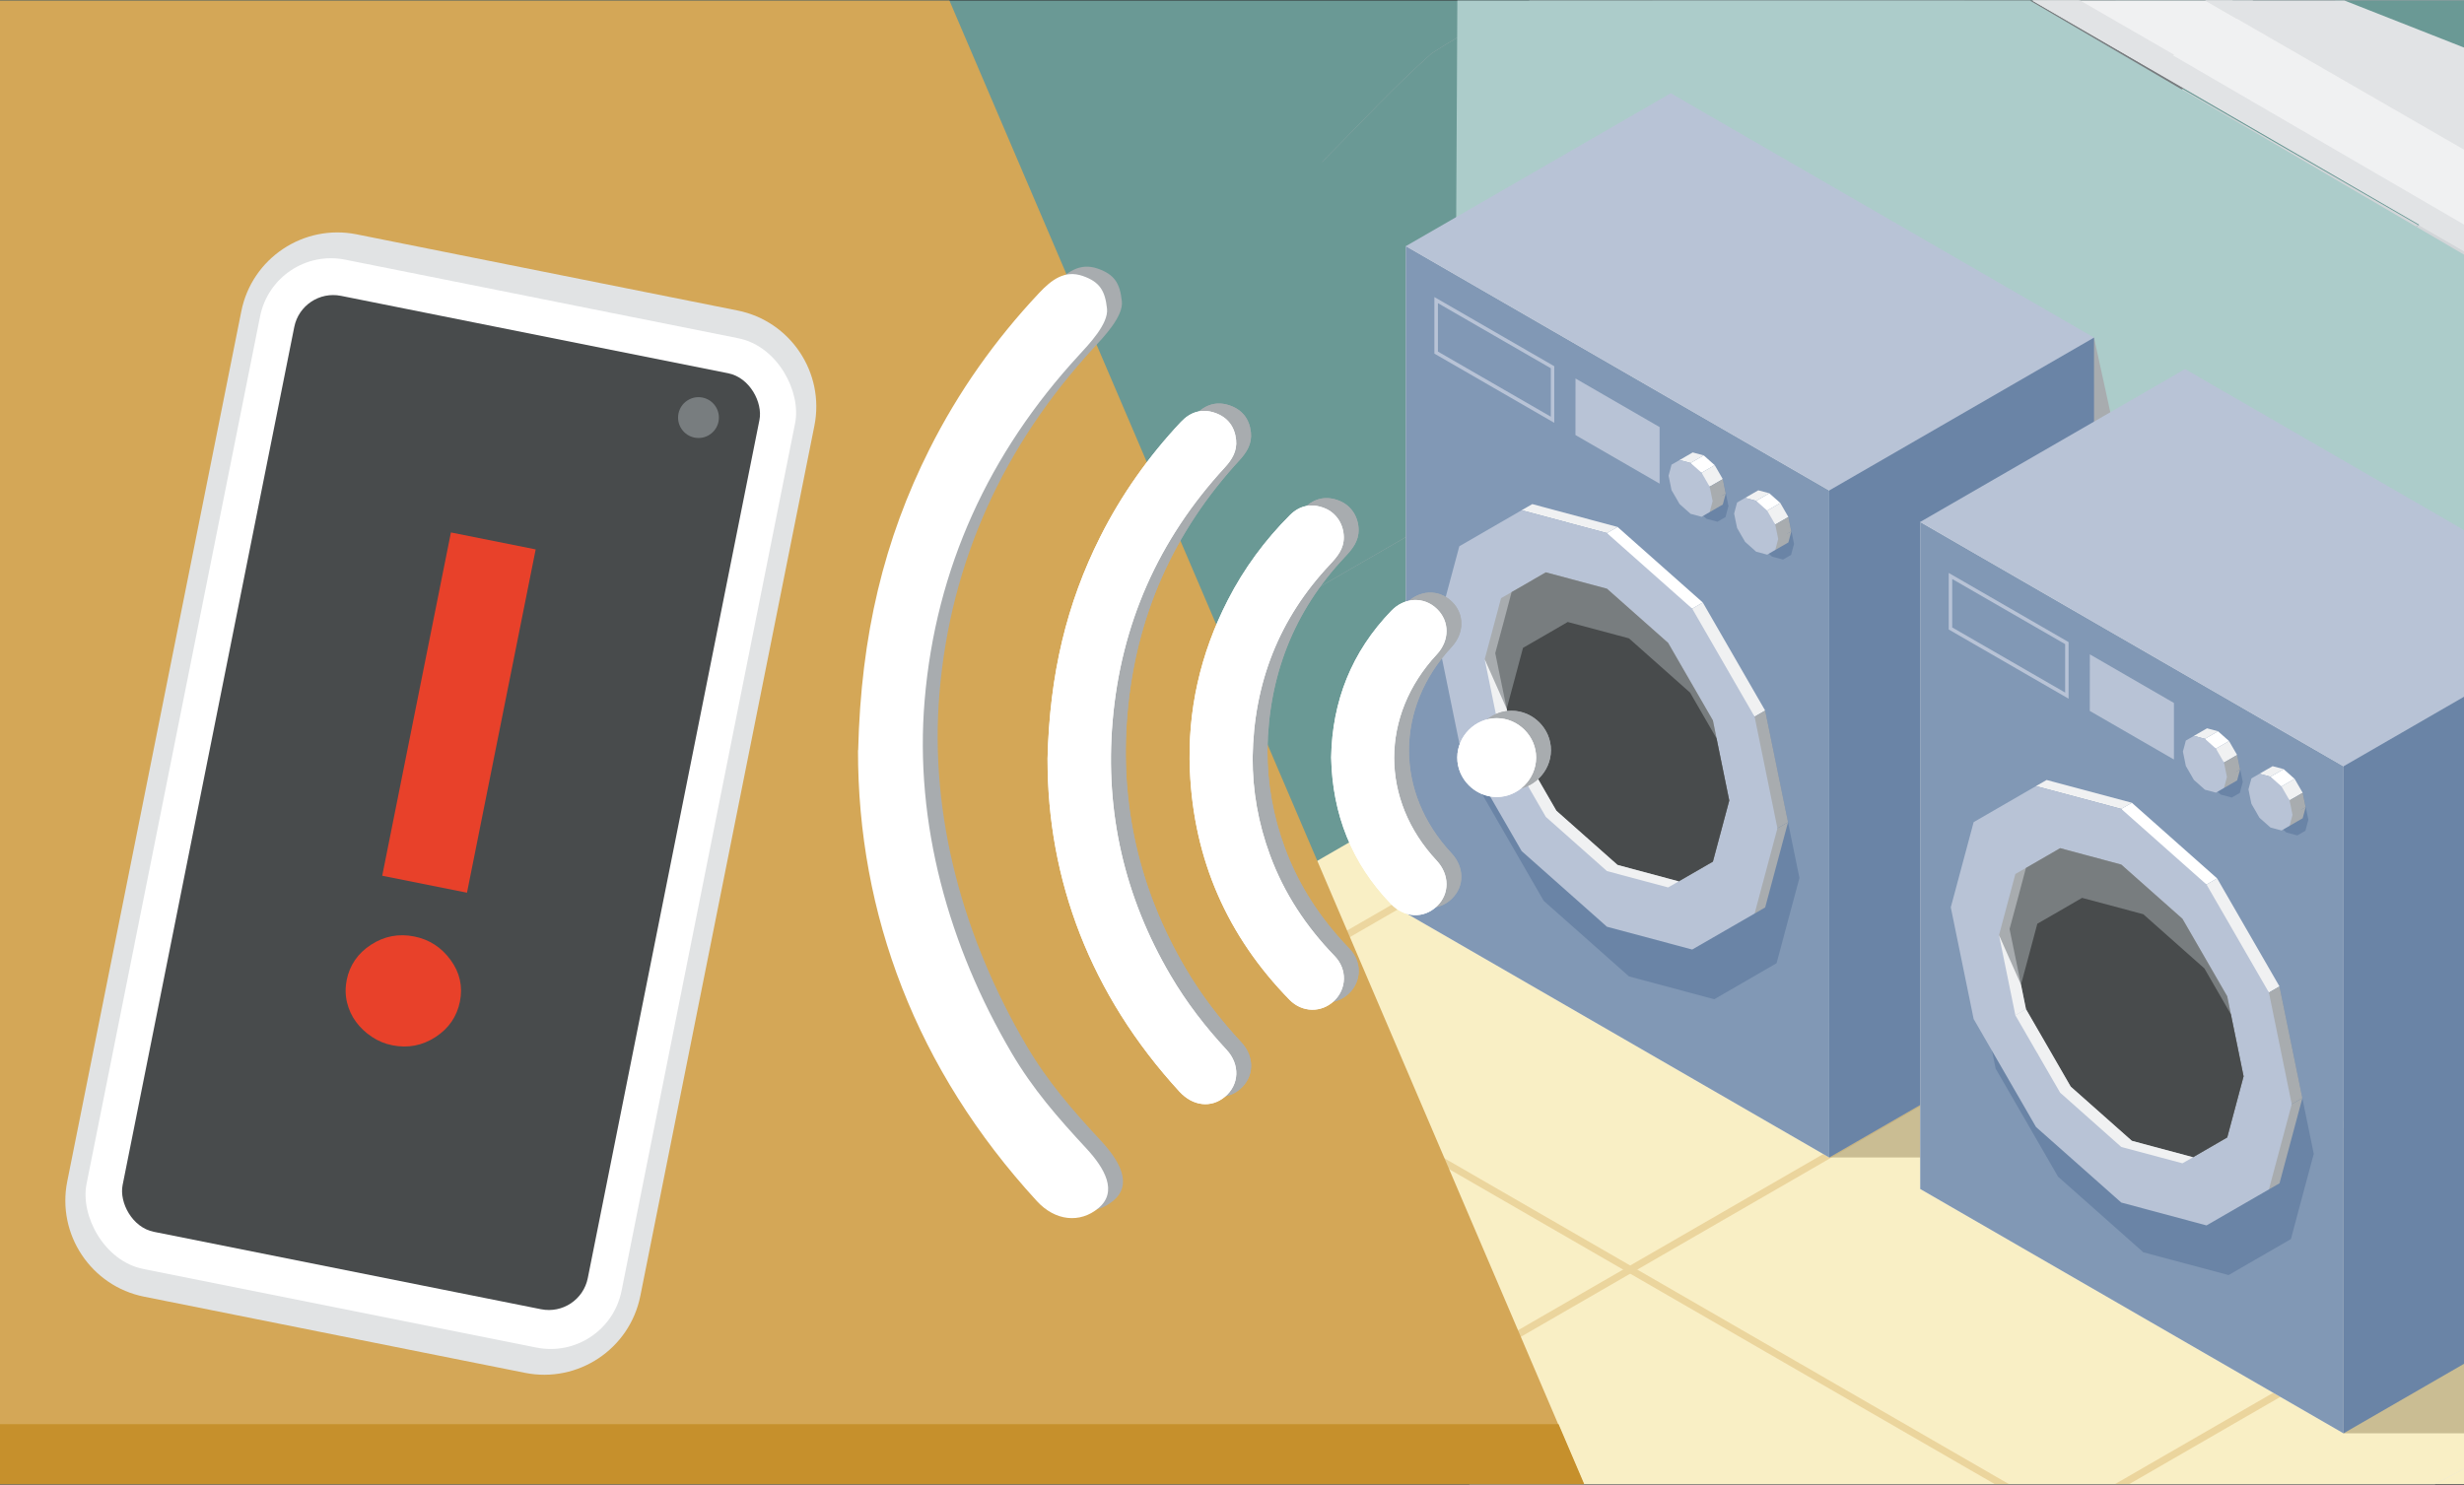 <?xml version="1.0" encoding="UTF-8"?><svg id="Squarish" xmlns="http://www.w3.org/2000/svg" xmlns:xlink="http://www.w3.org/1999/xlink" viewBox="0 0 443 267"><rect x="0" y="0" width="443" height="267" fill="#333333" stroke="none"/><defs><style>.cls-1,.cls-2{fill:#fff;}.cls-3{fill:#6a84a6;}.cls-3,.cls-2,.cls-4,.cls-5,.cls-6,.cls-7,.cls-8,.cls-9,.cls-10,.cls-11,.cls-12,.cls-13,.cls-14,.cls-15,.cls-16,.cls-17,.cls-18,.cls-19,.cls-20,.cls-21{fill-rule:evenodd;}.cls-22,.cls-4,.cls-10,.cls-15{fill:#d4a757;}.cls-23{fill:#c6902c;}.cls-24,.cls-7{fill:#f9efc5;}.cls-5,.cls-25{fill:#484b4c;}.cls-6,.cls-26{fill:#d2d5d8;}.cls-27,.cls-19{fill:#787d7f;}.cls-28,.cls-21{fill:#a8acaf;}.cls-8{fill:url(#GradientFill_59);}.cls-9{fill:#acccca;}.cls-10{opacity:.34;}.cls-11{fill:#e1e3e5;}.cls-29{clip-path:url(#clippath);}.cls-12{fill:#b8c3d6;}.cls-30{fill:none;}.cls-31,.cls-14{fill:#6a9995;}.cls-13{fill:#f0f1f2;}.cls-32{fill:#e8412a;}.cls-33{opacity:.36;}.cls-15{opacity:.4;}.cls-34{fill:#e1e3e4;}.cls-16,.cls-20{fill:#787c7f;}.cls-17{fill:#8198b5;}.cls-18{fill:rgba(169,154,111,.58);}.cls-20{opacity:.32;}</style><clipPath id="clippath"><rect class="cls-30" x="0" y=".1" width="443.01" height="266.79"/></clipPath><linearGradient id="GradientFill_59" x1="891.31" y1="204.01" x2="723.22" y2="209.88" gradientUnits="userSpaceOnUse"><stop offset="0" stop-color="#d5bbab"/><stop offset="1" stop-color="#c1a798"/></linearGradient></defs><g class="cls-29"><g><g><polygon class="cls-21" points="461.45 148.13 431.41 165.47 402.87 149 397.67 150.26 353.67 175.67 325.13 104.11 385.21 104.11 461.45 148.13"/><polygon class="cls-6" points="346.27 157.13 345.79 155.92 410.37 118.64 411.65 119.38 346.27 157.13"/><polygon class="cls-6" points="422.92 170.38 421.64 171.12 330.97 118.77 330.21 116.85 422.92 170.38"/><polygon class="cls-21" points="431.41 165.47 401.36 27.97 370 86.79 401.37 148.13 431.41 165.47"/><polygon class="cls-11" points="353.67 175.67 353.66 55.51 363.93 33.06 277.42 11.49 277.43 131.65 353.67 175.67"/><polygon class="cls-17" points="353.67 175.67 353.66 55.51 277.42 11.49 277.43 131.65 353.67 175.67"/><polygon class="cls-3" points="353.67 175.67 353.66 55.51 363.93 33.06 401.36 27.97 401.37 148.13 353.67 175.67"/><path class="cls-12" d="m312.21-8.59l-34.78,20.08,76.24,44.02,47.7-27.54-65.15-37.61c-8,.36-16.01.71-24.01,1.05Z"/><polygon class="cls-3" points="342.14 95.17 344.19 105.22 348.3 125.32 346.24 133 344.19 140.68 332.96 147.16 317.6 143.05 302.25 129.43 296.63 119.7 291.01 109.97 288.95 99.92 342.14 95.17"/><polygon class="cls-2" points="313.64 63.18 315.54 62.08 330.9 75.7 328.99 76.8 322.44 76.83 313.64 63.18"/><polygon class="cls-13" points="328.99 76.8 330.9 75.7 342.14 95.17 340.23 96.27 329.08 87.46 328.99 76.8"/><polygon class="cls-21" points="340.23 96.27 342.14 95.17 346.25 115.27 344.34 116.37 337.72 107.9 340.23 96.27"/><polygon class="cls-21" points="344.34 116.37 346.25 115.27 342.14 130.63 340.23 131.73 334.38 116.74 344.34 116.37"/><polygon class="cls-13" points="298.28 59.07 300.19 57.97 315.54 62.08 313.64 63.18 298.28 59.07"/><polygon class="cls-12" points="313.64 63.18 328.99 76.8 340.23 96.27 344.34 116.37 340.23 131.73 328.99 138.21 313.64 134.1 298.28 120.48 287.04 101.02 282.93 80.91 287.04 65.56 298.28 59.07 313.64 63.18"/><polygon class="cls-21" points="313.64 73.2 324.65 82.97 332.72 96.94 335.66 111.36 334.19 116.87 332.72 122.38 326.56 125.93 314.59 123.53 303.58 113.76 298.6 107.33 296.47 99.25 291.61 85.92 293.09 80.42 294.56 74.91 298.6 72.59 302.62 70.26 313.64 73.2"/><polygon class="cls-19" points="313.64 73.2 324.65 82.97 332.72 96.94 335.66 111.36 334.19 116.87 332.72 122.37 326.56 125.92 315.55 122.97 304.53 113.2 300.51 106.22 296.47 99.24 295 92.03 293.52 84.82 295 79.32 296.47 73.82 298.6 72.59 300.24 71.64 300.51 71.48 302.62 70.26 302.62 70.26 313.64 73.2"/><polygon class="cls-5" points="333.38 100.18 335.66 111.36 334.19 116.87 332.72 122.37 326.56 125.92 315.55 122.97 304.53 113.2 300.51 106.22 296.47 99.24 295.57 94.86 297.05 89.37 298.52 83.86 302.56 81.54 306.57 79.21 317.6 82.15 328.61 91.92 333.38 100.18"/><polygon class="cls-13" points="302.62 114.3 304.57 114.8 304.53 113.21 296.47 99.25 294.56 100.35 302.62 114.3"/><polygon class="cls-13" points="291.61 85.92 295.58 94.85 296.47 99.25 294.56 100.35 291.61 85.92"/><polygon class="cls-13" points="302.62 114.3 304.53 113.21 315.54 122.97 316.72 124.24 313.64 124.07 302.62 114.3"/><polygon class="cls-13" points="324.66 127.02 326.56 125.93 315.54 122.97 313.64 124.07 324.66 127.02"/><polygon class="cls-12" points="307.97 35.34 323.12 44.09 323.12 54.28 307.97 45.52 307.97 35.34"/><path class="cls-12" d="m304.15,33.14l-21.6-12.46v10.19s21.59,12.46,21.59,12.46v-10.19h0Zm-.63.37v8.73s-20.34-11.73-20.34-11.73v-8.73s20.34,11.74,20.34,11.74Z"/><polygon class="cls-3" points="334.5 53.47 334.99 55.72 335.52 58.32 335.26 59.31 334.99 60.3 333.54 61.14 331.56 60.61 329.57 58.85 328.85 57.59 328.12 56.34 327.63 54.08 334.5 53.47"/><polygon class="cls-2" points="328.7 50.56 331.06 49.19 333.05 50.95 330.68 52.32 329.84 52.32 328.7 50.56"/><polygon class="cls-13" points="330.68 52.32 333.05 50.95 334.5 53.47 332.14 54.83 330.69 53.7 330.68 52.32"/><polygon class="cls-21" points="334.54 56.35 335.03 56.06 334.5 58.05 332.14 59.41 331.38 57.48 334.54 56.35"/><polygon class="cls-21" points="332.14 54.83 334.5 53.47 335.03 56.06 332.67 57.43 331.81 56.34 332.14 54.83"/><polygon class="cls-13" points="326.72 50.03 329.08 48.66 331.06 49.19 328.7 50.56 326.72 50.03"/><polygon class="cls-12" points="328.7 50.56 330.68 52.32 332.14 54.83 332.67 57.43 332.14 59.41 330.68 60.25 328.7 59.72 326.72 57.96 325.99 56.71 325.27 55.45 325 54.15 324.74 52.85 325 51.86 325.27 50.87 325.99 50.45 326.72 50.03 328.7 50.56"/><polygon class="cls-3" points="346.31 60.29 346.8 62.54 347.33 65.14 347.07 66.13 346.8 67.12 345.35 67.96 343.37 67.43 341.38 65.67 340.66 64.41 339.93 63.15 339.44 60.9 346.31 60.29"/><polygon class="cls-2" points="340.51 57.38 342.87 56.01 344.86 57.77 342.49 59.14 341.65 59.14 340.51 57.38"/><polygon class="cls-13" points="342.49 59.14 344.86 57.77 346.31 60.29 343.94 61.65 342.5 60.51 342.49 59.14"/><polygon class="cls-21" points="346.35 63.17 346.84 62.88 346.31 64.86 343.94 66.23 343.19 64.29 346.35 63.17"/><polygon class="cls-21" points="343.94 61.65 346.31 60.29 346.84 62.88 344.48 64.25 343.62 63.15 343.94 61.65"/><polygon class="cls-13" points="338.53 56.85 340.89 55.48 342.87 56.01 340.51 57.38 338.53 56.85"/><polygon class="cls-12" points="340.51 57.38 342.49 59.14 343.94 61.65 344.48 64.25 343.94 66.23 342.49 67.07 340.51 66.54 338.53 64.78 337.8 63.52 337.07 62.27 336.81 60.97 336.54 59.67 336.81 58.68 337.07 57.69 337.8 57.27 338.53 56.85 340.51 57.38"/></g><g><polygon class="cls-15" points="524.04 215.17 506.38 225.36 446.3 225.36 417.76 153.81 477.85 153.81 524.04 215.17"/><polygon class="cls-6" points="438.91 206.82 438.43 205.62 503 168.33 504.29 169.07 438.91 206.82"/><polygon class="cls-6" points="515.55 220.07 514.27 220.81 423.61 168.47 422.84 166.55 515.55 220.07"/><polygon class="cls-11" points="446.3 225.36 446.3 105.2 456.57 82.76 370.06 61.19 370.06 181.35 446.3 225.36"/><polygon class="cls-17" points="446.3 225.36 446.3 105.2 370.06 61.19 370.06 181.35 446.3 225.36"/><polygon class="cls-12" points="494 77.66 446.3 105.2 370.06 61.19 417.76 33.65 494 77.66"/><polygon class="cls-3" points="434.78 144.86 436.83 154.91 440.94 175.02 438.88 182.69 436.83 190.37 425.6 196.86 410.24 192.75 394.88 179.13 389.27 169.4 383.65 159.67 381.59 149.62 434.78 144.86"/><polygon class="cls-2" points="406.27 112.88 408.18 111.77 423.54 125.39 421.63 126.5 415.07 126.53 406.27 112.88"/><polygon class="cls-13" points="421.63 126.5 423.54 125.39 434.78 144.86 432.87 145.96 421.72 137.16 421.63 126.5"/><polygon class="cls-21" points="432.87 145.96 434.78 144.86 438.89 164.96 436.98 166.07 430.36 157.59 432.87 145.96"/><polygon class="cls-21" points="436.98 166.07 438.89 164.96 434.78 180.32 432.87 181.42 427.01 166.43 436.98 166.07"/><polygon class="cls-13" points="390.92 108.77 392.82 107.66 408.18 111.77 406.27 112.88 390.92 108.77"/><polygon class="cls-12" points="406.27 112.88 421.63 126.5 432.87 145.96 436.98 166.07 432.87 181.42 421.63 187.91 406.27 183.8 390.92 170.18 379.68 150.72 375.57 130.61 379.68 115.26 390.92 108.77 406.27 112.88"/><polygon class="cls-21" points="406.27 122.9 417.29 132.67 425.35 146.63 428.3 161.06 426.82 166.56 425.35 172.07 419.2 175.63 407.23 173.22 396.21 163.45 391.23 157.02 389.11 148.95 384.25 135.62 385.73 130.12 387.2 124.61 391.23 122.29 395.26 119.95 406.27 122.9"/><polygon class="cls-19" points="406.27 122.9 417.29 132.67 425.35 146.63 428.3 161.05 426.82 166.56 425.35 172.07 419.2 175.62 408.18 172.67 397.17 162.9 393.14 155.92 389.11 148.94 387.64 141.73 386.16 134.51 387.64 129.02 389.1 123.51 391.23 122.28 392.87 121.33 393.14 121.18 395.26 119.95 395.26 119.95 406.27 122.9"/><polygon class="cls-5" points="426.02 149.88 428.3 161.05 426.82 166.56 425.35 172.07 419.2 175.62 408.18 172.67 397.17 162.9 393.14 155.92 389.11 148.94 388.21 144.55 389.68 139.07 391.15 133.56 395.19 131.23 399.21 128.9 410.23 131.85 421.25 141.62 426.02 149.88"/><polygon class="cls-13" points="395.26 164 397.21 164.49 397.16 162.9 389.1 148.95 387.2 150.05 395.26 164"/><polygon class="cls-13" points="384.25 135.62 388.21 144.55 389.1 148.95 387.2 150.05 384.25 135.62"/><polygon class="cls-13" points="395.26 164 397.16 162.9 408.18 172.67 409.35 173.93 406.27 173.77 395.26 164"/><polygon class="cls-13" points="417.29 176.72 419.2 175.63 408.18 172.67 406.27 173.77 417.29 176.72"/><polygon class="cls-12" points="400.61 85.03 415.76 93.79 415.75 103.98 400.6 95.22 400.61 85.03"/><path class="cls-12" d="m396.79,82.83l-21.6-12.46v10.19s21.59,12.46,21.59,12.46v-10.19h0Zm-.63.37v8.73s-20.34-11.73-20.34-11.73v-8.73s20.34,11.74,20.34,11.74Z"/><polygon class="cls-3" points="427.14 103.16 427.63 105.42 428.16 108.01 427.89 109.01 427.63 110 426.18 110.84 424.19 110.3 422.21 108.55 421.49 107.29 420.76 106.03 420.27 103.78 427.14 103.16"/><polygon class="cls-2" points="421.34 100.26 423.7 98.89 425.68 100.65 423.32 102.01 422.47 102.02 421.34 100.26"/><polygon class="cls-13" points="423.32 102.01 425.68 100.65 427.14 103.16 424.77 104.53 423.33 103.39 423.32 102.01"/><polygon class="cls-21" points="427.17 106.04 427.67 105.76 427.14 107.74 424.77 109.11 424.02 107.17 427.17 106.04"/><polygon class="cls-21" points="424.77 104.53 427.14 103.16 427.67 105.76 425.3 107.13 424.45 106.03 424.77 104.53"/><polygon class="cls-13" points="419.35 99.72 421.72 98.36 423.7 98.89 421.34 100.26 419.35 99.72"/><polygon class="cls-12" points="421.34 100.26 423.32 102.01 424.77 104.53 425.3 107.13 424.77 109.11 423.32 109.95 421.34 109.42 419.35 107.66 418.63 106.4 417.9 105.14 417.64 103.84 417.37 102.55 417.64 101.56 417.9 100.56 418.63 100.15 419.35 99.72 421.34 100.26"/><polygon class="cls-3" points="438.94 109.98 439.44 112.24 439.97 114.83 439.7 115.82 439.44 116.82 437.99 117.65 436 117.12 434.02 115.36 433.29 114.11 432.57 112.85 432.07 110.6 438.94 109.98"/><polygon class="cls-2" points="433.15 107.07 435.51 105.71 437.49 107.47 435.13 108.83 434.28 108.84 433.15 107.07"/><polygon class="cls-13" points="435.13 108.83 437.49 107.47 438.94 109.98 436.58 111.35 435.14 110.21 435.13 108.83"/><polygon class="cls-21" points="438.98 112.86 439.48 112.58 438.94 114.56 436.58 115.93 435.82 113.99 438.98 112.86"/><polygon class="cls-21" points="436.58 111.35 438.94 109.98 439.48 112.58 437.11 113.94 436.26 112.85 436.58 111.35"/><polygon class="cls-13" points="431.16 106.54 433.53 105.18 435.51 105.71 433.15 107.07 431.16 106.54"/><polygon class="cls-12" points="433.15 107.07 435.13 108.83 436.58 111.35 437.11 113.94 436.58 115.93 435.13 116.76 433.15 116.23 431.16 114.47 430.44 113.22 429.71 111.96 429.45 110.66 429.18 109.36 429.45 108.37 429.71 107.38 430.44 106.96 431.16 106.54 433.15 107.07"/></g></g><rect class="cls-24" x="-37.65" y="6.89" width="513.42" height="276.66"/><rect class="cls-31" x="-37.65" y="-8.96" width="485.89" height="173.22"/><g><path class="cls-11" d="m367.63,289.61c20.15-4.57,40.09-9.97,59.35-17.5,13.41-6.07,26.18-13.29,38.13-21.89,8.27-6.93,15.85-14.63,22.74-22.93,6.58-9.21,12.25-18.96,17.02-29.21,5.23-13.71,9.02-28.03,11.44-42.51.8-8.54.95-17.06.28-25.6-2.03-11.08-5.04-22.04-7.33-33.05-2.65-12.76-5.58-25.43-10.55-37.52-1.01-2.45-1.58-5.06-1.83-7.72-2.1-2.97-4.25-5.91-6.44-8.82-10.08-12.71-20.94-25.27-33.24-35.77-6.91-4.81-14.22-8.92-21.85-12.48-9.72-3.7-19.69-6.61-29.8-8.97l-209.78,121.12c-.74,3.18-1.42,6.38-1.99,9.61-.73,8.16-.8,16.29-.06,24.44,3.85,23.85,9.72,47.3,18.51,69.82,2.6,5.66,5.47,11.16,8.57,16.52.05.08.09.15.13.23,2.17,3.74,4.45,7.41,6.84,11.02,5.28,5.74,11.06,10.99,17.11,15.93,8.58,6.31,17.41,11.96,27.03,16.57,24.4,9.17,50.64,13.64,76.43,17.32,6.46.74,12.88,1.19,19.28,1.4Z"/><path class="cls-7" d="m367.63,289.61c20.15-4.57,40.09-9.97,59.35-17.5,13.41-6.07,26.18-13.29,38.13-21.89,8.27-6.93,15.85-14.63,22.74-22.93,6.58-9.21,12.25-18.96,17.02-29.21,2.13-5.59,4.01-11.29,5.67-17.05L301.16,45.91l-105.39,60.84c-.74,3.18-1.42,6.38-1.99,9.61-.73,8.16-.8,16.29-.06,24.44,3.85,23.85,9.72,47.3,18.51,69.82,2.6,5.66,5.47,11.16,8.57,16.52.05.08.09.15.13.23,2.17,3.74,4.45,7.41,6.84,11.02,5.28,5.74,11.06,10.99,17.11,15.93,8.58,6.31,17.41,11.96,27.03,16.57,24.4,9.17,50.64,13.64,76.43,17.32,6.46.74,12.88,1.19,19.28,1.4Z"/><path class="cls-26" d="m373.83,92.8l106.93-61.73c-.28-.33-.56-.66-.85-.99l-107.29,61.94,1.21.78Z"/><path class="cls-26" d="m518.53,88.77L384.36,11.37c-.43.25-.85.49-1.28.74l135.88,78.39c-.14-.58-.29-1.15-.43-1.73Z"/><path class="cls-26" d="m511.9,176.11c.11-.43.22-.86.33-1.29l-107.29-61.95,21.71,14.01,85.26,49.22Z"/><g class="cls-33"><path class="cls-22" d="m246.85,255.74l190.41-109.93c-.42-.24-.85-.49-1.28-.74l-190.27,109.85c.38.28.76.55,1.14.82Z"/><path class="cls-22" d="m505.65,195.95c.23-.62.46-1.25.69-1.87l-162.03,93.55c.68.1,1.36.2,2.05.3l159.29-91.97Z"/><path class="cls-22" d="m390.68,283.91l-190.06-109.73c.15.57.28,1.15.43,1.72l187.89,108.48c.58-.16,1.16-.31,1.74-.47Z"/></g><path class="cls-26" d="m473.85,242.3L217.44,94.25l-1.28.74,256.74,148.23c.32-.3.64-.62.96-.92Z"/><path class="cls-14" d="m193.79,116.36c-.73,8.16-.8,16.29-.06,24.44,1.89,11.69,4.27,23.28,7.23,34.71L470.62,19.83c-4.29-4.47-8.74-8.75-13.41-12.73-6.91-4.81-14.22-8.92-21.85-12.48-9.76-3.71-19.77-6.63-29.92-9l-209.64,121.04c-.75,3.22-1.43,6.45-2.01,9.71Z"/><polygon class="cls-10" points="280.77 145.05 283.33 145.05 216.78 183.48 215.5 182.74 280.77 145.05"/><path class="cls-26" d="m383.08,12.11l50.46,29.13,1.28-.74-50.46-29.13c-.43.25-.85.49-1.28.74Z"/><path class="cls-26" d="m357.19,85.31l-50.45-29.13c-.43.25-.85.49-1.28.74l50.45,29.13,1.28-.74Z"/><path class="cls-21" d="m277.75-1.11c-7.03,3.11-13.95,6.51-20.37,10.72-6.81,6.04-12.98,12.78-19.41,19.24-5.75,5.77-11.45,11.58-16.72,17.78-6.09,8.83-10.94,18.34-15.31,28.13-5.34,13.49-9.61,27.34-12.15,41.62-.43,4.86-.6,9.72-.54,14.57L431.68-6.72c-16.75-6.01-34.18-9.86-51.78-12.52l-60.35,1.23c-13.8,5.97-27.87,11.24-41.8,16.9Z"/><path class="cls-14" d="m277.75-1.11c-7.03,3.11-13.95,6.51-20.37,10.72-6.81,6.04-12.98,12.78-19.41,19.24-5.75,5.77-64.84-2.2-70.11,4-6.09,8.83,28.47,69.24,25.93,83.52-.43,4.86-.6,9.72-.54,14.57L431.68-6.72c-16.75-6.01-34.18-9.86-51.78-12.52l-60.35,1.23c-13.8,5.97-27.87,11.24-41.8,16.9Z"/><path class="cls-16" d="m325.5-20.64c-15.7,7.08-31.82,13.05-47.75,19.53-2.67,1.18-5.32,2.43-7.94,3.72v84.13L431.68-6.72c-16.75-6.01-34.18-9.86-51.78-12.52l-53.59-1.81c-.27.14-.53.29-.81.41Z"/><path class="cls-21" d="m315.52,141.74l8.86,14.36c14.43,8.37,28.91,16.7,43.35,25.05l24.86,5.08h1.11l30.52-18.26-77.07-44.49-31.63,18.26Z"/><path class="cls-8" d="m487.85,227.29c5.87-8.21,11.01-16.86,15.44-25.9h-43.83l-19.76,11.4,40.32,23.28c2.69-2.85,5.32-5.76,7.83-8.78Z"/><path class="cls-9" d="m549.84,108.35L327.62-21.76c-.7.41-1.4.79-2.12,1.11-15.7,7.08-30.12-6.88-46.06-.41-5.31,2.35-12.26-9.05-17.28-6.14l-.71,134.28,280.31,165.7c2.69-2.85,9.4-159.18,8.07-164.44Z"/><path class="cls-13" d="m518.96,68.06c-.69-1.69-21.41-12.11-21.73-13.91L364.13-20.87l-34.49-2.21c-.66.47-1.33.92-2.01,1.32l194.93,112.69c-1.86-7.35-.7-15.83-3.6-22.87Z"/><path class="cls-11" d="m518.96,38.45l-149.39-58.8-10.12-.92,163.12,94.07c-.74-1.87-3.31-32.35-3.6-34.34Z"/><path class="cls-11" d="m518.12,84.06L334.1-22.94l-4.37-.21c-.69.5-1.4.97-2.11,1.39l192.57,111.55c-.49-1.95-1.52-3.8-2.06-5.74Z"/><polyline class="cls-11" points="359.44 -21.28 402.12 3.37 406.38 .91 369.54 -20.36"/><path class="cls-11" d="m334.1-22.94l-4.37-.21c-.69.5-1.4.97-2.11,1.39l59.01,34.07,4.26-2.46-56.79-32.79Z"/><g><g><polygon class="cls-18" points="436.46 180.65 388.84 208.14 328.87 208.14 300.38 136.71 360.36 136.71 436.46 180.65"/><polygon class="cls-21" points="436.46 180.65 406.47 197.97 377.98 181.52 372.8 182.78 328.87 208.14 300.38 136.71 360.36 136.71 436.46 180.65"/><polygon class="cls-6" points="321.49 189.63 321.01 188.43 385.47 151.21 386.75 151.95 321.49 189.63"/><polygon class="cls-6" points="398 202.86 396.72 203.6 306.22 151.35 305.45 149.43 398 202.86"/><polygon class="cls-21" points="406.47 197.97 376.48 60.71 345.18 119.42 376.49 180.65 406.47 197.97"/><polygon class="cls-11" points="328.87 208.14 328.87 88.2 339.12 65.79 252.76 44.26 252.77 164.2 328.87 208.14"/><polygon class="cls-17" points="328.87 208.14 328.87 88.2 252.76 44.26 252.77 164.2 328.87 208.14"/><polygon class="cls-3" points="328.87 208.14 328.87 88.2 339.12 65.79 376.48 60.71 376.49 180.65 328.87 208.14"/><polygon class="cls-12" points="376.48 60.71 328.87 88.2 252.76 44.26 300.38 16.77 376.48 60.71"/><polygon class="cls-3" points="317.36 127.78 319.41 137.82 323.52 157.88 321.46 165.55 319.41 173.21 308.2 179.69 292.87 175.58 277.54 161.99 271.94 152.28 266.33 142.56 264.27 132.53 317.36 127.78"/><polygon class="cls-2" points="288.91 95.86 290.82 94.76 306.15 108.35 304.24 109.45 297.7 109.48 288.91 95.86"/><polygon class="cls-13" points="304.24 109.45 306.15 108.35 317.36 127.78 315.46 128.88 304.33 120.09 304.24 109.45"/><polygon class="cls-21" points="315.46 128.88 317.36 127.78 321.47 147.85 319.56 148.95 312.96 140.49 315.46 128.88"/><polygon class="cls-21" points="319.56 148.95 321.47 147.85 317.36 163.18 315.46 164.28 309.62 149.31 319.56 148.95"/><polygon class="cls-13" points="273.58 91.75 275.49 90.65 290.82 94.76 288.91 95.86 273.58 91.75"/><polygon class="cls-12" points="288.91 95.86 304.24 109.45 315.46 128.88 319.56 148.95 315.46 164.28 304.24 170.75 288.91 166.65 273.58 153.05 262.37 133.63 258.26 113.55 262.37 98.23 273.58 91.75 288.91 95.86"/><polygon class="cls-21" points="288.91 105.86 299.91 115.61 307.96 129.55 310.9 143.95 309.43 149.45 307.96 154.94 301.82 158.49 289.87 156.09 278.87 146.34 273.9 139.92 271.78 131.86 266.93 118.56 268.4 113.07 269.87 107.57 273.9 105.25 277.92 102.92 288.91 105.86"/><polygon class="cls-19" points="288.91 105.86 299.91 115.61 307.96 129.55 310.9 143.95 309.43 149.45 307.96 154.94 301.82 158.48 290.82 155.54 279.82 145.79 275.81 138.82 271.78 131.85 270.31 124.66 268.83 117.45 270.31 111.97 271.77 106.47 273.9 105.25 275.54 104.3 275.81 104.14 277.92 102.92 277.92 102.92 288.91 105.86"/><polygon class="cls-5" points="308.62 132.79 310.9 143.95 309.43 149.45 307.96 154.94 301.82 158.48 290.82 155.54 279.82 145.79 275.81 138.82 271.78 131.85 270.88 127.47 272.35 122 273.82 116.5 277.85 114.18 281.86 111.85 292.87 114.79 303.86 124.55 308.62 132.79"/><polygon class="cls-13" points="277.92 146.89 279.86 147.38 279.82 145.79 271.78 131.86 269.87 132.96 277.92 146.89"/><polygon class="cls-13" points="266.93 118.55 270.89 127.47 271.78 131.86 269.87 132.96 266.93 118.55"/><polygon class="cls-13" points="277.92 146.89 279.82 145.79 290.82 155.54 291.99 156.8 288.91 156.64 277.92 146.89"/><polygon class="cls-13" points="299.91 159.58 301.81 158.49 290.82 155.54 288.91 156.64 299.91 159.58"/><polygon class="cls-12" points="283.26 68.06 298.38 76.8 298.38 86.97 283.25 78.23 283.26 68.06"/><path class="cls-12" d="m279.45,65.86l-21.56-12.44v10.17s21.55,12.44,21.55,12.44v-10.17h0Zm-.63.36v8.71s-20.3-11.71-20.3-11.71v-8.71s20.3,11.71,20.3,11.71Z"/><polygon class="cls-3" points="309.74 86.16 310.23 88.41 310.76 91 310.49 91.99 310.23 92.98 308.78 93.82 306.8 93.29 304.82 91.53 304.1 90.28 303.37 89.02 302.88 86.77 309.74 86.16"/><polygon class="cls-2" points="303.95 83.26 306.31 81.89 308.29 83.65 305.93 85.01 305.08 85.02 303.95 83.26"/><polygon class="cls-13" points="305.93 85.01 308.29 83.65 309.74 86.16 307.38 87.52 305.94 86.39 305.93 85.01"/><polygon class="cls-21" points="309.78 89.04 310.27 88.75 309.74 90.73 307.38 92.09 306.62 90.16 309.78 89.04"/><polygon class="cls-21" points="307.38 87.52 309.74 86.16 310.27 88.75 307.91 90.12 307.05 89.02 307.38 87.52"/><polygon class="cls-13" points="301.97 82.73 304.33 81.36 306.31 81.89 303.95 83.26 301.97 82.73"/><polygon class="cls-12" points="303.95 83.26 305.93 85.01 307.38 87.52 307.91 90.12 307.38 92.09 305.93 92.93 303.95 92.4 301.97 90.64 301.25 89.39 300.52 88.14 300.26 86.84 299.99 85.54 300.26 84.55 300.52 83.56 301.25 83.15 301.97 82.73 303.95 83.26"/><polygon class="cls-3" points="321.53 92.97 322.02 95.22 322.55 97.81 322.28 98.8 322.02 99.79 320.57 100.62 318.59 100.09 316.61 98.34 315.89 97.08 315.16 95.83 314.67 93.58 321.53 92.97"/><polygon class="cls-2" points="315.74 90.06 318.1 88.7 320.08 90.45 317.72 91.82 316.87 91.82 315.74 90.06"/><polygon class="cls-13" points="317.72 91.82 320.08 90.45 321.53 92.97 319.17 94.33 317.73 93.19 317.72 91.82"/><polygon class="cls-21" points="321.56 95.84 322.06 95.56 321.53 97.54 319.17 98.9 318.41 96.97 321.56 95.84"/><polygon class="cls-21" points="319.17 94.33 321.53 92.97 322.06 95.56 319.7 96.92 318.84 95.83 319.17 94.33"/><polygon class="cls-13" points="313.76 89.53 316.12 88.17 318.1 88.7 315.74 90.06 313.76 89.53"/><polygon class="cls-12" points="315.74 90.06 317.72 91.82 319.17 94.33 319.7 96.92 319.17 98.9 317.72 99.74 315.74 99.21 313.76 97.45 313.03 96.2 312.31 94.94 312.04 93.65 311.78 92.35 312.04 91.36 312.31 90.37 313.03 89.95 313.76 89.53 315.74 90.06"/></g><g><path class="cls-4" d="m472.53,243.58c.32-.3.64-.62.96-.92l-75.56-43.62.76,1.92,73.84,42.63Z"/><path class="cls-18" d="m453.85,257.75c3.82-2.39,7.59-4.89,11.26-7.53,7.4-6.2,8.27-6.47,14.56-13.78l-10.39-5.65-76.43-44.47,28.49,71.43h32.51Z"/><path class="cls-20" d="m495.19,245.56l-26.24-135.25-31.3,58.71,31.31,61.23s24.62,17.82,26.23,15.3Z"/><polygon class="cls-11" points="421.34 257.75 421.34 137.8 431.59 115.4 345.23 93.86 345.24 213.81 421.34 257.75"/><polygon class="cls-17" points="421.34 257.75 421.34 137.8 345.23 93.86 345.24 213.81 421.34 257.75"/><polygon class="cls-3" points="421.34 257.75 421.34 137.8 431.59 115.4 468.95 110.31 468.96 230.26 421.34 257.75"/><polygon class="cls-12" points="468.95 110.31 421.34 137.8 345.23 93.86 392.85 66.37 468.95 110.31"/><polygon class="cls-3" points="409.83 177.39 411.88 187.42 415.99 207.49 413.93 215.15 411.88 222.82 400.67 229.29 385.34 225.19 370.01 211.59 364.41 201.88 358.8 192.17 356.74 182.14 409.83 177.39"/><polygon class="cls-2" points="381.38 145.46 383.29 144.36 398.62 157.96 396.71 159.06 390.17 159.09 381.38 145.46"/><polygon class="cls-13" points="396.71 159.06 398.62 157.96 409.83 177.39 407.93 178.49 396.8 169.7 396.71 159.06"/><polygon class="cls-21" points="407.93 178.49 409.83 177.39 413.94 197.46 412.03 198.56 405.43 190.1 407.93 178.49"/><polygon class="cls-21" points="412.03 198.56 413.94 197.46 409.83 212.79 407.93 213.88 402.09 198.92 412.03 198.56"/><polygon class="cls-13" points="366.05 141.36 367.96 140.26 383.29 144.36 381.38 145.46 366.05 141.36"/><polygon class="cls-12" points="381.38 145.46 396.71 159.06 407.93 178.49 412.03 198.56 407.93 213.88 396.71 220.36 381.38 216.25 366.05 202.66 354.84 183.24 350.73 163.16 354.84 147.84 366.05 141.36 381.38 145.46"/><polygon class="cls-21" points="381.38 155.47 392.38 165.22 400.43 179.16 403.37 193.55 401.9 199.05 400.43 204.55 394.29 208.1 382.34 205.7 371.34 195.95 366.37 189.53 364.25 181.47 359.4 168.16 360.87 162.67 362.34 157.17 366.37 154.85 370.39 152.52 381.38 155.47"/><polygon class="cls-19" points="381.38 155.47 392.38 165.22 400.43 179.16 403.37 193.55 401.9 199.05 400.43 204.54 394.29 208.09 383.29 205.15 372.29 195.39 368.28 188.43 364.25 181.46 362.78 174.26 361.3 167.06 362.78 161.57 364.24 156.08 366.37 154.85 368.01 153.9 368.28 153.75 370.39 152.52 370.39 152.52 381.38 155.47"/><polygon class="cls-5" points="401.09 182.4 403.37 193.55 401.9 199.05 400.43 204.54 394.29 208.09 383.29 205.15 372.29 195.39 368.28 188.43 364.25 181.46 363.35 177.08 364.82 171.6 366.29 166.11 370.32 163.79 374.33 161.46 385.34 164.4 396.33 174.15 401.09 182.4"/><polygon class="cls-13" points="370.39 196.49 372.33 196.98 372.29 195.4 364.25 181.47 362.34 182.57 370.39 196.49"/><polygon class="cls-13" points="359.4 168.16 363.36 177.08 364.25 181.47 362.34 182.57 359.4 168.16"/><polygon class="cls-13" points="370.39 196.49 372.29 195.4 383.29 205.15 384.46 206.41 381.38 206.25 370.39 196.49"/><polygon class="cls-13" points="392.38 209.19 394.29 208.1 383.29 205.15 381.38 206.25 392.38 209.19"/><polygon class="cls-12" points="375.73 117.67 390.85 126.41 390.85 136.58 375.72 127.84 375.73 117.67"/><path class="cls-12" d="m371.92,115.47l-21.56-12.44v10.17s21.55,12.44,21.55,12.44v-10.17h0Zm-.63.36v8.71s-20.3-11.71-20.3-11.71v-8.71s20.3,11.71,20.3,11.71Z"/><polygon class="cls-3" points="402.21 135.77 402.7 138.02 403.23 140.61 402.96 141.6 402.7 142.59 401.25 143.42 399.27 142.89 397.29 141.14 396.57 139.88 395.84 138.63 395.35 136.38 402.21 135.77"/><polygon class="cls-2" points="396.42 132.86 398.78 131.5 400.76 133.26 398.4 134.62 397.55 134.62 396.42 132.86"/><polygon class="cls-13" points="398.4 134.62 400.76 133.26 402.21 135.77 399.85 137.13 398.41 135.99 398.4 134.62"/><polygon class="cls-21" points="402.25 138.64 402.74 138.36 402.21 140.34 399.85 141.7 399.09 139.77 402.25 138.64"/><polygon class="cls-21" points="399.85 137.13 402.21 135.77 402.74 138.36 400.38 139.72 399.53 138.63 399.85 137.13"/><polygon class="cls-13" points="394.44 132.33 396.8 130.97 398.78 131.5 396.42 132.86 394.44 132.33"/><polygon class="cls-12" points="396.42 132.86 398.4 134.62 399.85 137.13 400.38 139.72 399.85 141.7 398.4 142.54 396.42 142.01 394.44 140.25 393.72 139 392.99 137.74 392.73 136.45 392.46 135.15 392.73 134.16 392.99 133.17 393.72 132.75 394.44 132.33 396.42 132.86"/><polygon class="cls-3" points="414 142.57 414.49 144.82 415.02 147.41 414.75 148.4 414.49 149.39 413.04 150.23 411.06 149.7 409.08 147.94 408.36 146.69 407.63 145.43 407.14 143.18 414 142.57"/><polygon class="cls-2" points="408.21 139.67 410.57 138.31 412.55 140.06 410.19 141.42 409.34 141.43 408.21 139.67"/><polygon class="cls-13" points="410.19 141.42 412.55 140.06 414 142.57 411.64 143.93 410.2 142.8 410.19 141.42"/><polygon class="cls-21" points="414.03 145.45 414.53 145.16 414 147.14 411.64 148.51 410.88 146.57 414.03 145.45"/><polygon class="cls-21" points="411.64 143.93 414 142.57 414.53 145.16 412.17 146.53 411.31 145.43 411.64 143.93"/><polygon class="cls-13" points="406.23 139.14 408.59 137.78 410.57 138.31 408.21 139.67 406.23 139.14"/><polygon class="cls-12" points="408.21 139.67 410.19 141.42 411.64 143.93 412.17 146.53 411.64 148.51 410.19 149.34 408.21 148.81 406.23 147.06 405.51 145.8 404.78 144.55 404.51 143.25 404.25 141.95 404.51 140.97 404.78 139.98 405.51 139.56 406.23 139.14 408.21 139.67"/></g></g></g><path class="cls-22" d="m246.86,280.45c.87.89-269.94,2.67-269.94,2.67-.03,0-.06,0-.09,0L-21.96-9.18h188.69l123.73,289.41c.07.07-43.61.22-43.61.22"/><path class="cls-23" d="m-81.03,268.19H176.43c43.53-.31,77.53-.62,77.31-.85,0,0,31.26-.11,31.21-.16l-4.74-11.08H-81.03v12.09Z"/><g><path class="cls-34" d="m44.33,47.1h69.83c9.72,0,17.62,7.89,17.62,17.62v159.58c0,9.72-7.89,17.62-17.62,17.62H44.33c-9.72,0-17.62-7.89-17.62-17.62V64.72c0-9.72,7.89-17.62,17.62-17.62Z" transform="translate(29.89 -12.74) rotate(11.31)"/><rect class="cls-1" x="30.2" y="51.97" width="98.09" height="185.09" rx="13" ry="13" transform="translate(29.89 -12.74) rotate(11.31)"/><rect class="cls-25" x="36.64" y="58.5" width="85.29" height="171.64" rx="7.14" ry="7.14" transform="translate(29.85 -12.75) rotate(11.31)"/><circle class="cls-27" cx="125.58" cy="75.09" r="3.67" transform="translate(-20.61 81.15) rotate(-33.25)"/><path class="cls-32" d="m62.32,176.28c.54-2.71,2-4.84,4.38-6.39,2.38-1.55,4.97-2.04,7.76-1.49,2.71.54,4.89,1.95,6.55,4.22,1.66,2.27,2.22,4.76,1.68,7.47-.54,2.71-2,4.84-4.38,6.39-2.38,1.55-4.97,2.04-7.76,1.49-1.36-.27-2.6-.78-3.72-1.54-1.13-.75-2.07-1.65-2.83-2.68-.76-1.03-1.3-2.2-1.61-3.49-.31-1.3-.33-2.62-.06-3.98Zm21.64-15.75l-15.24-3.05,12.35-61.73,15.24,3.05-12.35,61.73Z"/></g><g><g id="aFXLUM.tif"><g><path class="cls-28" d="m214.73,194.98c2.41,2.62,5.7,2.98,8.16.92,2.6-2.18,2.76-5.8.29-8.46-3.81-4.1-7.2-8.5-10.04-13.33-8.3-14.11-11.82-29.35-10.45-45.66,1.48-17.53,8.26-32.77,20.17-45.71,1.32-1.43,2.25-2.98,2.04-4.98-.25-2.37-1.52-4.05-3.77-4.84-2.37-.83-4.44-.18-6.15,1.63-5.82,6.2-10.69,13.07-14.51,20.67-6.01,11.96-9.1,24.65-9.47,39.94-.03,21.72,7.7,42.36,23.72,59.81Zm27.04-94.8c1.34-1.42,2.52-2.84,2.49-4.93-.03-2.3-1.34-4.36-3.46-5.2-2.33-.93-4.47-.5-6.23,1.26-4.5,4.5-8.24,9.58-11.15,15.25-4.95,9.64-7.3,19.89-6.83,30.7.69,16,6.72,29.75,17.92,41.2,2.27,2.32,5.73,2.36,7.99.21,2.29-2.18,2.42-5.69.11-8.08-5.12-5.28-9.09-11.27-11.63-18.18-2.08-5.65-3.14-11.49-3.11-17.53.2-13.34,4.72-24.95,13.9-34.69Zm10.96,61.03c2.44,2.54,5.91,2.69,8.28.41,2.31-2.23,2.29-5.68-.06-8.2-10.19-10.91-10.18-26.1.03-37.08,2.33-2.51,2.34-5.96,0-8.2-2.33-2.23-5.81-2.09-8.18.37-7.13,7.38-10.63,16.24-10.81,26.37.22,10.22,3.69,19,10.74,26.32Zm26.11-26.29c.02-3.86-3.2-7.1-7.07-7.11-3.87-.01-7.09,3.19-7.11,7.07-.02,3.86,3.2,7.09,7.07,7.11,3.86.02,7.09-3.2,7.11-7.07Z"/><path class="cls-28" d="m191.01,135.17c-.03,21.72,7.7,42.36,23.72,59.81,2.41,2.62,5.7,2.98,8.16.92,2.6-2.18,2.76-5.8.29-8.46-3.81-4.1-7.2-8.5-10.04-13.33-8.3-14.11-11.82-29.35-10.45-45.66,1.48-17.53,8.26-32.77,20.17-45.71,1.32-1.43,2.25-2.98,2.04-4.98-.25-2.37-1.52-4.05-3.77-4.84-2.37-.83-4.44-.18-6.15,1.63-5.82,6.2-10.69,13.07-14.51,20.67-6.01,11.96-9.1,24.65-9.47,39.94Z"/><path class="cls-28" d="m156.93,133.57c-.04,29.46,10.44,57.44,32.17,81.1,3.27,3.56,7.73,4.04,11.06,1.25,3.53-2.96,1.14-7.16-2.21-10.77-5.16-5.56-9.58-10.63-13.42-17.16-11.25-19.14-17.49-41.26-15.62-63.38,2-23.77,11.57-44.51,27.73-62.06,1.78-1.94,5.35-5.65,5.06-8.36-.34-3.21-1.29-4.83-4.35-5.89-3.22-1.12-5.59.63-7.89,3.09-7.89,8.4-14.49,17.72-19.67,28.03-8.16,16.22-12.34,33.43-12.83,54.16Z"/><path class="cls-28" d="m227.88,134.87c.2-13.34,4.72-24.95,13.9-34.69,1.34-1.42,2.52-2.84,2.49-4.93-.03-2.3-1.34-4.36-3.46-5.2-2.33-.93-4.47-.5-6.23,1.26-4.5,4.5-8.24,9.58-11.15,15.25-4.95,9.64-7.3,19.89-6.83,30.7.69,16,6.72,29.75,17.92,41.2,2.27,2.32,5.73,2.36,7.99.21,2.29-2.18,2.42-5.69.11-8.08-5.12-5.28-9.09-11.27-11.63-18.18-2.08-5.65-3.14-11.49-3.11-17.53Z"/><path class="cls-28" d="m242,134.89c.22,10.22,3.69,19,10.74,26.32,2.44,2.54,5.91,2.69,8.28.41,2.31-2.23,2.29-5.68-.06-8.2-10.19-10.91-10.18-26.1.03-37.08,2.33-2.51,2.34-5.96,0-8.2-2.33-2.23-5.81-2.09-8.18.37-7.13,7.38-10.63,16.24-10.81,26.37Z"/><path class="cls-28" d="m271.74,141.99c3.86.02,7.09-3.2,7.11-7.07.02-3.86-3.2-7.1-7.07-7.11-3.87-.01-7.09,3.19-7.11,7.07-.02,3.86,3.2,7.09,7.07,7.11Z"/></g></g><g id="aFXLUM.tif-2"><g><path class="cls-1" d="m212.07,196.31c2.41,2.62,5.7,2.98,8.16.92,2.6-2.18,2.76-5.8.29-8.46-3.81-4.1-7.2-8.5-10.04-13.33-8.3-14.11-11.82-29.35-10.45-45.66,1.48-17.53,8.26-32.77,20.17-45.71,1.32-1.43,2.25-2.98,2.04-4.98-.25-2.37-1.52-4.05-3.77-4.84-2.37-.83-4.44-.18-6.15,1.63-5.82,6.2-10.69,13.07-14.51,20.67-6.01,11.96-9.1,24.65-9.47,39.94-.03,21.72,7.7,42.36,23.72,59.81Zm27.04-94.8c1.34-1.42,2.52-2.84,2.49-4.93-.03-2.3-1.34-4.36-3.46-5.2-2.33-.93-4.47-.5-6.23,1.26-4.5,4.5-8.24,9.58-11.15,15.25-4.95,9.64-7.3,19.89-6.83,30.7.69,16,6.72,29.75,17.92,41.2,2.27,2.32,5.73,2.36,7.99.21,2.29-2.18,2.42-5.69.11-8.08-5.12-5.28-9.09-11.27-11.63-18.18-2.08-5.65-3.14-11.49-3.11-17.53.2-13.34,4.72-24.95,13.9-34.69Zm10.96,61.03c2.44,2.54,5.91,2.69,8.28.41,2.31-2.23,2.29-5.68-.06-8.2-10.19-10.91-10.18-26.1.03-37.08,2.33-2.51,2.34-5.96,0-8.2-2.33-2.23-5.81-2.09-8.18.37-7.13,7.38-10.63,16.24-10.81,26.37.22,10.22,3.69,19,10.74,26.32Zm26.11-26.29c.02-3.86-3.2-7.1-7.07-7.11-3.87-.01-7.09,3.19-7.11,7.07-.02,3.86,3.2,7.09,7.07,7.11,3.86.02,7.09-3.2,7.11-7.07Z"/><path class="cls-1" d="m188.34,136.5c-.03,21.72,7.7,42.36,23.72,59.81,2.41,2.62,5.7,2.98,8.16.92,2.6-2.18,2.76-5.8.29-8.46-3.81-4.1-7.2-8.5-10.04-13.33-8.3-14.11-11.82-29.35-10.45-45.66,1.48-17.53,8.26-32.77,20.17-45.71,1.32-1.43,2.25-2.98,2.04-4.98-.25-2.37-1.52-4.05-3.77-4.84-2.37-.83-4.44-.18-6.15,1.63-5.82,6.2-10.69,13.07-14.51,20.67-6.01,11.96-9.1,24.65-9.47,39.94Z"/><path class="cls-1" d="m154.26,134.9c-.04,29.46,10.44,57.44,32.17,81.1,3.27,3.56,7.73,4.04,11.06,1.25,3.53-2.96,1.14-7.16-2.21-10.77-5.16-5.56-9.58-10.63-13.42-17.16-11.25-19.14-17.49-41.26-15.62-63.38,2-23.77,11.57-44.51,27.73-62.06,1.78-1.94,5.35-5.65,5.06-8.36-.34-3.21-1.29-4.83-4.35-5.89-3.22-1.12-5.59.63-7.89,3.09-7.89,8.4-14.49,17.72-19.67,28.03-8.16,16.22-12.34,33.43-12.83,54.16Z"/><path class="cls-1" d="m225.21,136.2c.2-13.34,4.72-24.95,13.9-34.69,1.34-1.42,2.52-2.84,2.49-4.93-.03-2.3-1.34-4.36-3.46-5.2-2.33-.93-4.47-.5-6.23,1.26-4.5,4.5-8.24,9.58-11.15,15.25-4.95,9.64-7.3,19.89-6.83,30.7.69,16,6.72,29.75,17.92,41.2,2.27,2.32,5.73,2.36,7.99.21,2.29-2.18,2.42-5.69.11-8.08-5.12-5.28-9.09-11.27-11.63-18.18-2.08-5.65-3.14-11.49-3.11-17.53Z"/><path class="cls-1" d="m239.33,136.23c.22,10.22,3.69,19,10.74,26.32,2.44,2.54,5.91,2.69,8.28.41,2.31-2.23,2.29-5.68-.06-8.2-10.19-10.91-10.18-26.1.03-37.08,2.33-2.51,2.34-5.96,0-8.2-2.33-2.23-5.81-2.09-8.18.37-7.13,7.38-10.63,16.24-10.81,26.37Z"/><path class="cls-1" d="m269.07,143.33c3.86.02,7.09-3.2,7.11-7.07.02-3.86-3.2-7.1-7.07-7.11-3.87-.01-7.09,3.19-7.11,7.07-.02,3.86,3.2,7.09,7.07,7.11Z"/></g></g></g></g></svg>